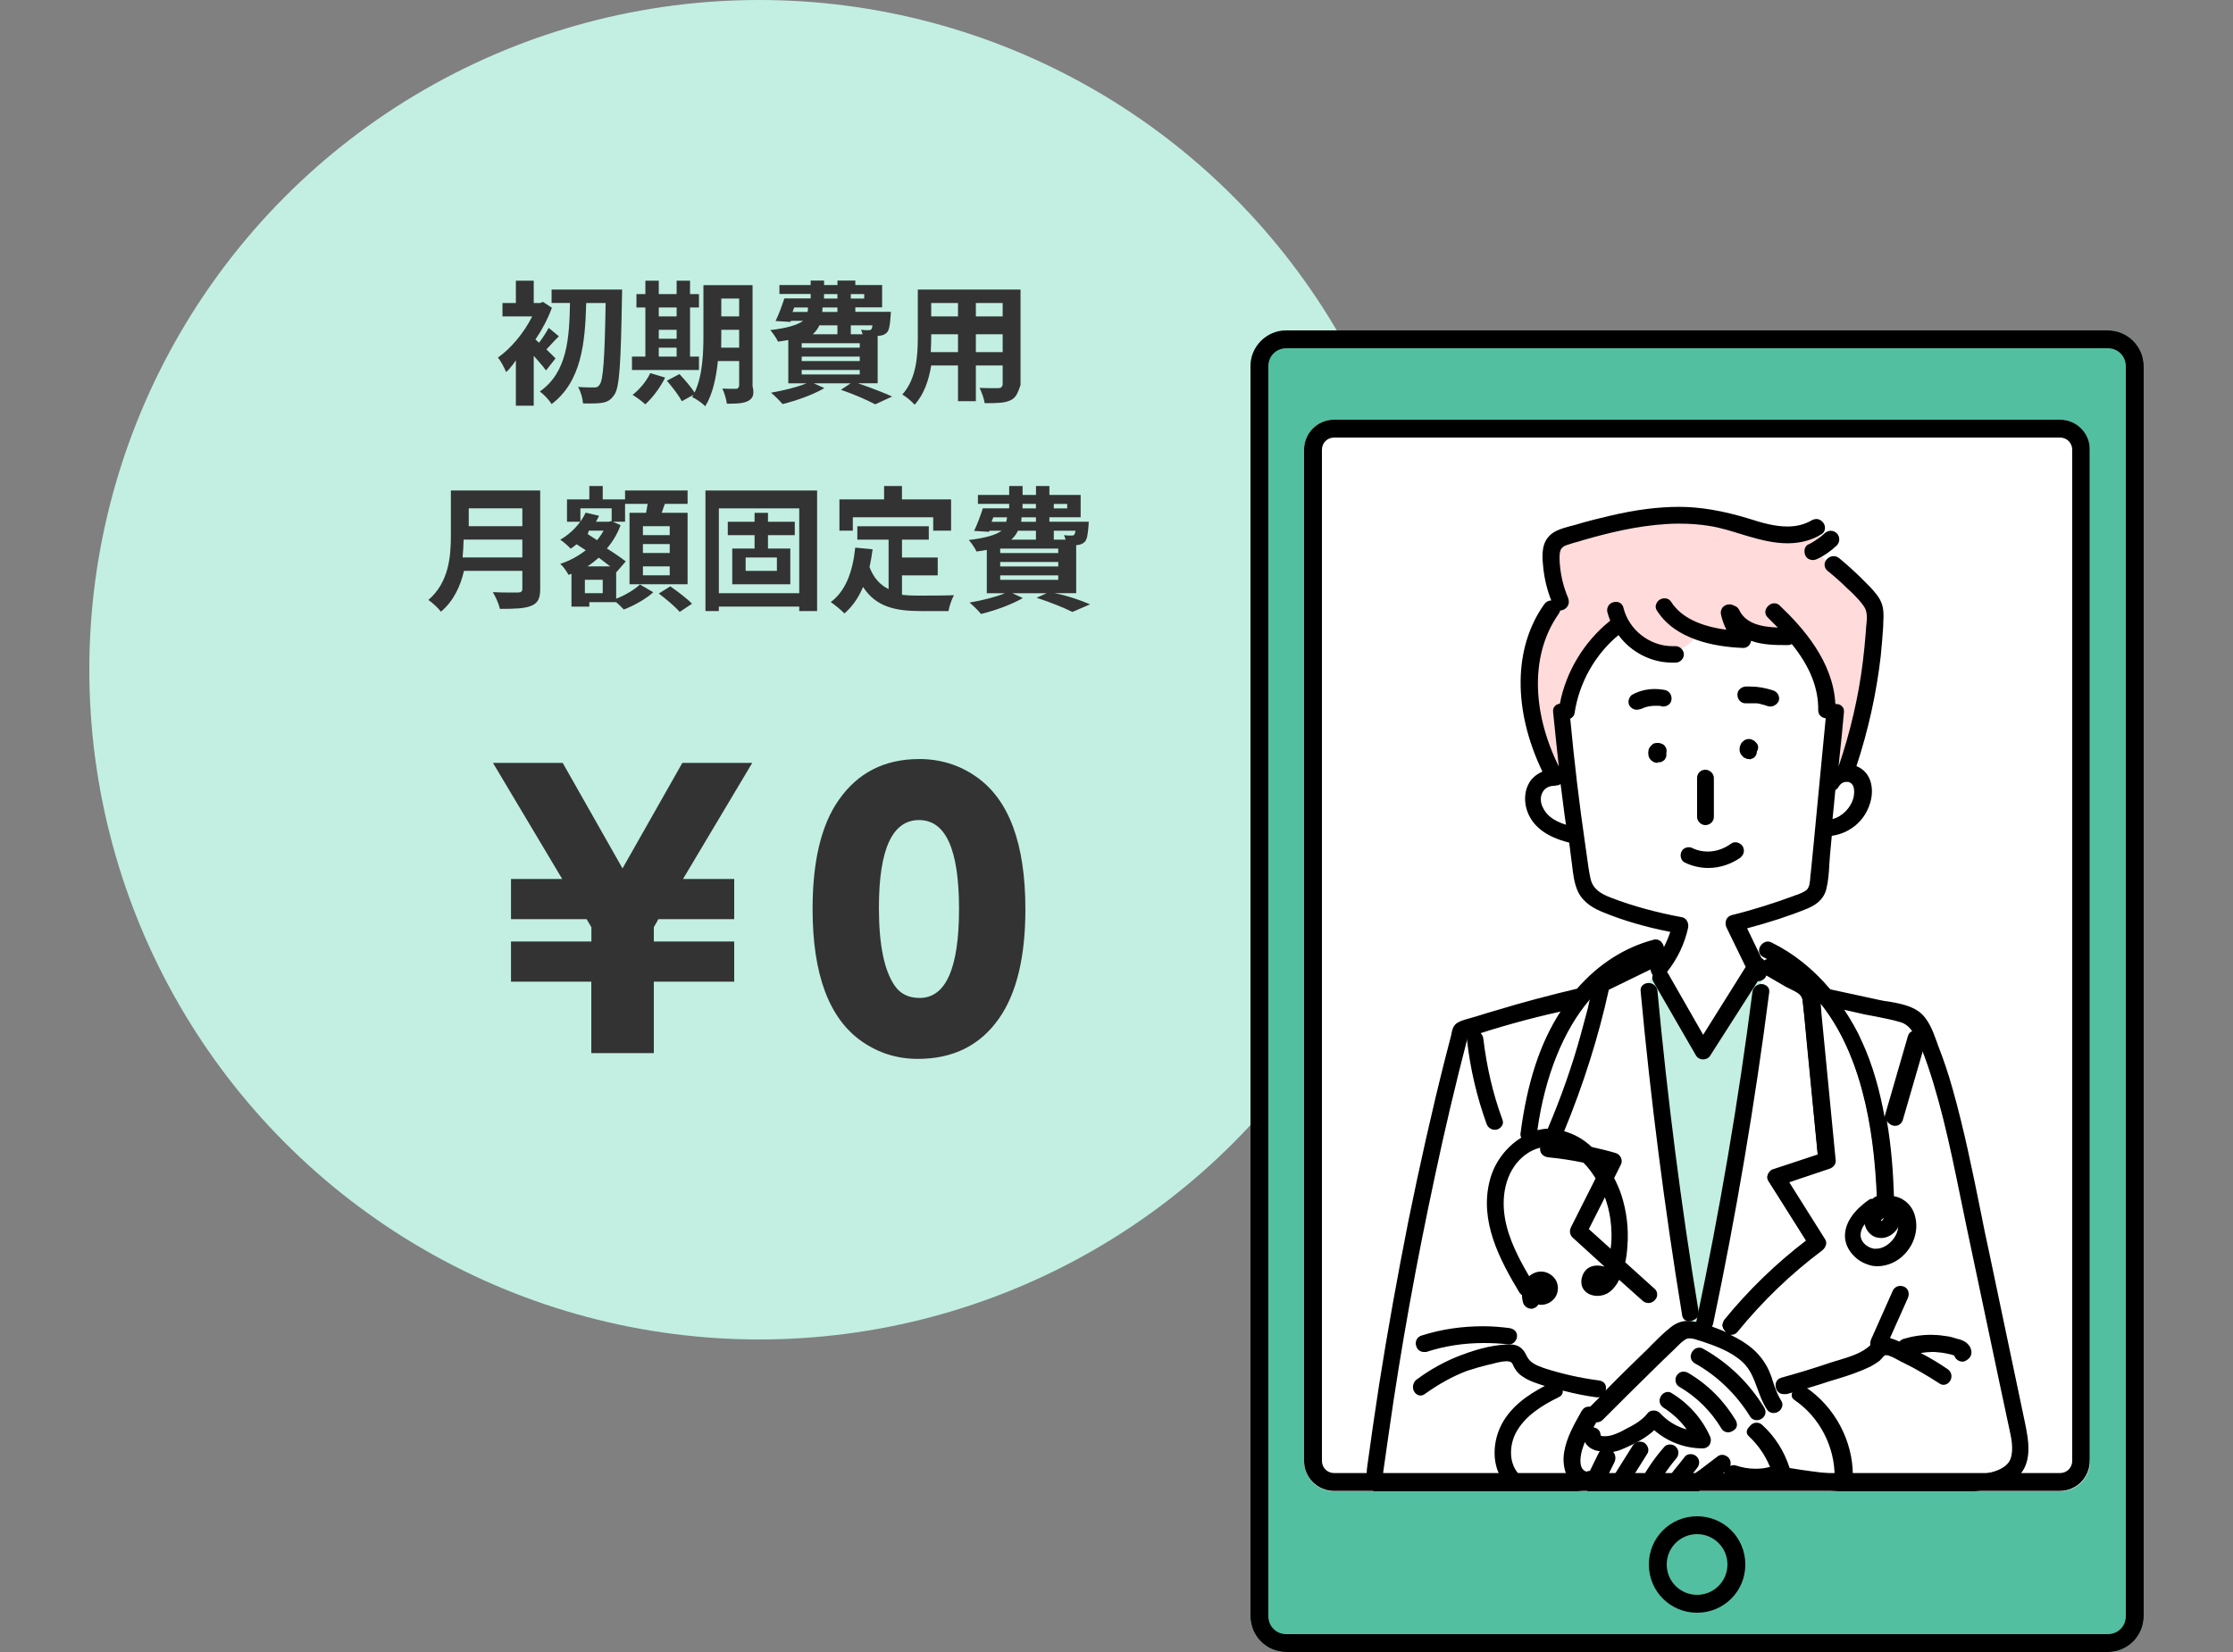 <?xml version="1.0" encoding="UTF-8"?><svg id="_レイヤー_2" xmlns="http://www.w3.org/2000/svg" width="500" height="370" viewBox="0 0 500 370"><rect x="0" y="0" width="500" height="370" fill="#808080" stroke="none"/><defs><style>.cls-1{fill:#ffdbdb;}.cls-1,.cls-2,.cls-3,.cls-4,.cls-5,.cls-6,.cls-7{stroke-width:0px;}.cls-3{fill:none;}.cls-4{fill:#333;}.cls-5{fill:#fff;}.cls-6{fill:#52bfa1;}.cls-7{fill:#c2efe2;}</style></defs><g id="_レイヤー_1-2"><rect class="cls-3" width="500" height="370"/><circle class="cls-7" cx="170" cy="150" r="150"/><path class="cls-5" d="m472,370h-184c-4.4,0-8-3.6-8-8V82c0-4.4,3.6-8,8-8h184c4.4,0,8,3.6,8,8v280c0,4.4-3.6,8-8,8Z"/><path class="cls-5" d="m348.4,174.24l.32-37.28h62.08l-.64,37.12s8.56-2.8,6.4,4.48-7.76,6.8-7.76,6.8l-2,14.8-18.16,6.4,4.32,9.6,12,5.84,22.56,5.44,3.28,4.08s3.76,8.96,5.68,17.04,14.96,69.68,14.96,69.68c0,0,4.4,12-5.44,13.12-9.92,1.04-33.68.88-39.52.08-5.84-.8-8.24-1.2-8.24-1.2,0,0-2.72.72-6.08.32s-7.28-1.84-7.28-1.84c0,0-6.64,5.44-8.48,4.88-1.76-.48-3.44,1.36-10.96.4-7.44-.88-9.36-2.4-9.36-2.4l-18.4,2.16-21.76-.16s-9.28.72-7.92-6.4,14.64-77.52,14.64-77.52l4.4-19.44,28.56-7.76,13.84-7.84,2.16,1.84,5.28-9.76s-17.2-2.96-20.4-6c-3.12-3.12-4.16-13.76-4.16-13.76,0,0-9.52-3.2-9.52-6.8-.16-7.6,5.6-5.92,5.6-5.92Z"/><polygon class="cls-7" points="370.88 217.12 368.64 221.12 378.4 294.88 381.04 297.92 389.04 257.52 394.64 217.84 393.44 216.64 381.6 235.44 370.88 217.12"/><path class="cls-1" d="m347.92,173.52l-5.68-16.4,2.16-17.2,4.32-5.6-1.12-12.48,12.16-4.64,18.08-1.76,18.96,4.4,9.04-.88,3.12,2.32-2.24,2.32,12.96,11.68-.4,11.36-3.84,18.8-2.48,7.84-3.6,1.6.56-14.56-3.52-11.68-5.2-6.16-6.56-.32-6.32-2.64.96,2.96-8.8-1.04s-2.88,6.08-10.56,4.32c-1.6-.32-5.6-3.28-5.6-3.28l-2-2.56-9.04,11.04-3.52,9.04,1.36,14.32-3.2-.8Z"/><path class="cls-2" d="m378.24,295.92c-.88,0-1.52-.56-1.6-1.44-3.92-23.92-7.04-48.32-9.28-72.48-.08-.64.16-1.04.4-1.28.32-.32.8-.56,1.36-.56.88,0,1.92.64,2,1.76,2.24,23.92,5.28,48,9.2,71.68.08.56-.08,1.12-.4,1.6-.48.4-1.12.72-1.68.72h0Z"/><path class="cls-2" d="m367.92,221.92c2.24,24.24,5.36,48.4,9.28,72.4.24,1.68,2.8.96,2.56-.72-3.84-23.76-6.96-47.68-9.2-71.76-.24-1.52-2.8-1.6-2.64.08Z"/><path class="cls-2" d="m326.32,336.08c-3.6,0-7.28-.16-10.88-.4-.4,0-.88-.08-1.28-.08-1.92-.08-4.16-.16-5.92-1.2-2.4-1.36-2.4-3.84-2.08-6.08.8-5.84,1.68-11.92,2.64-18.16,1.92-12.24,4.16-24.56,6.56-36.72,2.48-12.16,5.2-24.4,8.24-36.4.4-1.52.8-3.12,1.2-4.64.08-.24.08-.4.16-.64.16-.96.4-2.16,1.44-2.72.96-.56,2.08-.8,3.2-1.12.48-.16.88-.24,1.36-.4,1.44-.48,2.88-.88,4.24-1.28,5.76-1.76,11.84-3.36,17.92-4.8h0c4.8-5.52,10.72-9.28,17.12-10.96.16-.08.32-.08.48-.08,1.04,0,1.68.88,1.84,1.68v.08c.56-1.12,1.04-2.24,1.44-3.44-5.68-1.12-10.56-2.56-15.04-4.4-2-.8-4.4-2.08-5.6-4.56-.88-1.84-1.12-4-1.36-6.08-.08-.64-.16-1.28-.24-1.84-.08-.64-.16-1.28-.24-1.92-.08-.4-.08-.8-.16-1.2-5.2-1.28-8.4-3.76-9.52-7.44-.64-2.16-.4-4.4.64-6.08.64-1.04,1.68-1.84,2.88-2.4-6.64-13.84-6.48-27.76.4-37.44.4-.56.96-.88,1.6-.88.8,0,1.52.4,1.84,1.12.32.56.24,1.2-.16,1.84-6.24,8.8-6.24,21.6,0,34.24-.48-4.32-.88-8.32-1.28-12.24-.08-.64.16-1.04.4-1.28.24-.32.64-.48,1.12-.56,1.36-7.2,5.44-13.84,11.04-18.4.08-.08.16-.16.24-.16-.24-.64-.48-1.28-.64-1.92-.16-.56,0-1.12.32-1.6.4-.48.96-.72,1.6-.72.88,0,1.52.56,1.68,1.36,1.2,4.88,5.84,8.56,10.96,8.56h.72c.96,0,1.84.88,1.84,1.84s-.8,1.84-1.84,1.84h-.88c-4.56,0-9.12-2.32-11.92-6.16-5.28,4.4-8.8,10.64-9.84,17.52-.08.56-.48.96-.96,1.2.88,9.44,2,18.96,3.36,28.24.08.72.24,1.52.32,2.24.24,1.76.48,3.68.88,5.44.56,2.24,2.16,3.28,4.72,4.24,4.8,1.84,10.16,3.28,15.76,4.32.4.08.8.32,1.04.72.32.48.4,1.04.32,1.6-.8,3.6-2.32,6.88-4.72,9.92.08.08.08.16.16.24l7.92,13.84,9.52-15.2-4.32-8.88c-.24-.56-.24-1.2,0-1.76.24-.48.64-.8,1.2-.96,4.88-1.2,9.6-2.72,14.16-4.4.16-.08.32-.16.48-.16.8-.32,1.68-.64,2.24-1.2.56-.64.64-1.76.72-2.8,0-.24,0-.48.08-.72.24-2.4.48-4.88.72-7.28.32-3.36.64-6.72.96-10.08.56-5.84,1.12-11.68,1.68-17.44-.48-.08-.88-.24-1.2-.56-.32-.32-.48-.8-.48-1.28.08-4.88-1.84-9.76-5.92-14.8-.24.16-.56.24-.88.24h-.24c-2.4,0-5.36,0-8-.96,0,.24-.08.48-.24.72-.32.56-.88.88-1.52.88-6.56-.24-15.2-1.92-19.28-8.32-.4-.56-.4-1.2-.08-1.76.32-.64,1.04-1.04,1.76-1.04.64,0,1.2.32,1.52.88,2.16,3.28,6.24,5.36,12.32,6.16-.56-1.12-.96-2.24-1.2-3.36-.16-.56,0-1.12.32-1.6.4-.48.96-.72,1.6-.72.32,0,.64.08.88.24.56.16.96.48,1.2.88,1.44,3.2,4.96,3.92,8.72,4.08-.8-.8-1.52-1.52-2.24-2.24-.56-.56-.72-1.28-.4-1.92.32-.72,1.04-1.28,1.84-1.28.48,0,.88.16,1.28.56,5.12,4.88,11.92,12.48,12.4,22h.16c.56,0,1.04.16,1.36.56.24.24.48.64.4,1.28-.32,3.52-.64,6.96-1.04,10.48l-.16,1.68c2.64-7.76,4.48-15.68,5.44-23.52.24-2.08.48-4.24.64-6.4,0-.4.08-.72.08-1.2.16-1.52.4-3.28-.32-4.48s-1.84-2.32-2.96-3.44c-.32-.24-.56-.56-.88-.8-1.36-1.36-2.8-2.64-4.48-4-.56-.48-.8-1.2-.56-1.92.32-.8,1.12-1.36,1.92-1.36.48,0,.88.16,1.28.48,1.84,1.52,3.6,3.12,5.2,4.72.24.24.4.4.64.64,1.2,1.2,2.48,2.48,3.28,3.92.96,1.76.8,3.6.72,5.44v.4c-.16,2.24-.32,4.56-.56,6.8-.96,8.32-2.8,16.64-5.44,24.64,1.68.64,2.88,2.08,3.28,3.92.4,1.76.16,3.76-.72,5.68-1.44,3.28-4.56,5.52-8.08,6l-.4,4.32c-.08.72-.08,1.44-.16,2.24-.08,1.76-.24,3.6-.64,5.28-.64,2.64-2.64,3.76-4.32,4.48-3.92,1.6-8.32,3.04-13.44,4.4l3.2,6.64c.24.16.48.32.64.56.16-.16.4-.24.64-.32-.24-.16-.56-.24-.8-.4-.8-.4-1.12-1.12-.96-1.92.24-.88,1.04-1.6,1.92-1.6.32,0,.56.08.88.24,4.88,2.4,9.28,5.92,13.12,10.48h0c.16,0,.24,0,.4.08l10.72,2.32c.64.16,1.28.24,1.92.32,2.32.4,4.96.88,6.88,2.32,2.08,1.6,3.04,4.32,3.92,6.72.16.4.24.8.4,1.12,1.12,2.88,2.16,5.92,3.12,9.36,2.56,9.04,4.48,18.48,6.32,27.6.56,2.96,1.2,5.92,1.84,8.88l7.92,37.68c.96,4.56,2.16,10.16-2.24,13.44-1.92,1.44-4.32,1.92-6.56,2.24-2.72.4-5.6.64-8.96.8-2.8.16-5.68.24-8.56.24-9.44,0-19.28-.88-29.12-2.56-.16,0-.4-.08-.48-.16-.16.16-.4.24-.64.32-1.28.24-2.48.4-3.76.4-1.84,0-3.68-.32-5.36-.88-.96-.32-1.52-1.28-1.28-2.24.16-.8.96-1.44,1.84-1.44.16,0,.32,0,.56.08,1.44.48,2.88.72,4.4.72.96,0,1.84-.08,2.8-.32.16,0,.32-.08.48-.08h.24c-1.04-2.56-2.64-4.8-4.64-6.72-.32-.32-.56-.8-.56-1.28,0-.56.16-1.04.56-1.36.32-.32.8-.56,1.28-.56s.96.16,1.36.56c2.8,2.56,4.88,5.84,6.08,9.6,3.44.56,6.96,1.04,10.4,1.36-.16-6.48-3.44-12.72-8.8-16.32-.72-.48-1.04-1.28-.72-2.16.24-.8.96-1.36,1.68-1.36.32,0,.64.08.96.32,6.56,4.4,10.64,12,10.64,19.84,4.16.32,8.24.48,12.24.48,3.76,0,7.44-.16,11.12-.4.48,0,1.04-.08,1.6-.08,4.16-.24,9.92-.56,10.72-4.72.4-2-.08-4.08-.56-6.16-.08-.32-.16-.72-.24-1.04l-9.12-43.12c-.48-2.24-.96-4.48-1.36-6.72-1.76-8.64-3.6-17.6-6.24-26.16-.8-2.56-1.6-4.96-2.48-7.2l-4.48,15.44c-.24.8-.88,1.36-1.76,1.36-.64,0-1.2-.32-1.6-.8-.08-.08-.16-.24-.24-.4,1.04,6,1.44,11.84,1.6,16.96.88.16,1.68.48,2.32.96,1.28.88,2.16,2.24,2.48,3.84.64,2.8-.24,5.84-2.32,8.08-1.6,1.76-3.92,2.8-6.16,2.8-.72,0-1.36-.08-2-.32-3.2-.96-5.28-3.76-5.12-6.8.16-3.84,3.36-6.48,5.2-7.76.24-.16.56-.24.88-.24h0c.24-.32.56-.48.96-.56-.72-19.28-4.88-33.44-12.64-43.12,0,.32.08.64.08.96,0,.4.08.8.08,1.2l3.2,32.96c.08.88-.64,1.6-1.36,1.84l-9.04,3.04,8,12.72c.56.8.24,1.84-.64,2.56-6.96,5.2-13.36,11.36-18.96,18.24-.32.4-.8.64-1.28.64h-.32c1.68.8,3.36,1.76,4.88,3.04,1.6,1.36,2.88,3.04,3.76,4.96.4.88.72,1.76.96,2.64.48,1.44.96,2.8,1.76,4.08.4.56.4,1.2.08,1.76-.32.64-1.04,1.04-1.76,1.04-.64,0-1.2-.32-1.52-.88-.96-1.44-1.52-3.04-2.08-4.56-.8-2.16-1.52-4.24-3.28-5.92-2.56-2.4-6.08-3.68-9.76-4.88l-.32-.08c-.64-.24-1.28-.4-1.84-.4-.4,0-.72.08-1.04.32-.64.4-1.2.96-1.76,1.52-.16.16-.32.32-.48.48-1.84,1.76-3.76,3.6-5.6,5.44-3.44,3.36-7.04,6.96-10.56,10.48-.32.32-.8.56-1.28.56h-.16c-.24.4-.4.72-.64,1.12.4.08.8.24,1.12.56.32.32.48.8.48,1.28,0,0,.16.16.88.16s1.44-.16,1.68-.24c1.04-.32,2.08-.8,3.04-1.36,1.76-.88,3.68-1.92,4.96-3.6.32-.4.8-.56,1.36-.56s1.04.24,1.36.56c1.6,1.76,3.68,3.04,6,3.68-1.44-2-3.2-3.6-5.2-4.88-.72-.48-1.04-1.28-.8-2.08s.96-1.44,1.76-1.44c.32,0,.64.08.96.32,3.76,2.32,6.72,5.68,8.48,9.6.32.64.24,1.36-.08,1.92-.32.48-.88.8-1.52.8-4,0-7.84-1.44-10.88-4.08-1.68,1.6-4.08,2.96-7.12,4.24-.72.32-1.36.48-2.08.64.56.56.64,1.52.32,2.24l-3.04,6.16c-.32.56-.88.96-1.6.96-.32,0-.64-.08-.96-.24-.32-.16-.48-.4-.64-.64-9.84,1.52-19.44,2.4-28.96,2.4Zm2.32-103.76c-2.72,10.48-5.2,20.96-7.36,31.2-4.08,18.96-7.6,38.32-10.32,57.52-.32,2.4-.72,4.88-1.04,7.28,0,.16-.08.4-.08.56-.16,1.12-.32,2,.32,2.4.4.32,1.12.32,1.68.4h.24c4.08.48,8.56.72,14.4.72h.08c3.12,0,6.48-.16,10.24-.4-2.8-3.6-2.56-8.56-.96-12.16,2-4.56,6.24-7.44,10.08-9.44-.16-.08-.4-.08-.56-.16-1.44-.48-3.04-.96-4.4-1.92-.64-.4-1.12-.88-1.52-1.44-.24-.32-.4-.64-.56-.96-.08-.24-.24-.48-.4-.72-.24-.24-.72-.32-1.12-.32-.96,0-2.24.32-3.12.56-.32.08-.56.16-.72.16-1.68.4-3.36.88-5.04,1.44-3.2,1.2-6.32,2.96-9.36,5.12-.32.24-.64.4-1.04.4-.72,0-1.36-.56-1.6-1.28-.24-.8,0-1.68.64-2.24,3.12-2.32,6.56-4.24,10.24-5.6,4.24-1.6,7.76-2.32,10.72-2.32h.08c1.76,0,2.88.8,3.68,2.56.72,1.52,2.08,2.08,3.84,2.72,3.92,1.28,8.16,2.24,12.48,2.8.88.16,1.52.8,1.44,1.76,0,.16,0,.32-.08.48,2.88-2.96,5.84-5.84,8.72-8.64.56-.48,1.04-1.04,1.6-1.6,1.36-1.36,2.72-2.72,4.24-3.92,1.2-.96,2.48-1.44,3.84-1.44.56,0,1.2.08,1.92.24,0-.16,0-.32.08-.48,5.12-24.32,9.36-49.04,12.48-73.44.16-1.12,1.12-1.76,2-1.76.56,0,1.04.24,1.36.56.24.24.48.64.4,1.28-3.2,24.88-7.44,49.92-12.56,74.24-.08.24-.16.48-.24.64,1.04.4,2.16.8,3.2,1.28-.24-.16-.48-.48-.64-.8-.32-.72-.24-1.44.24-2.08,5.28-6.48,11.36-12.4,18.24-17.68l-8.4-13.28c-.32-.48-.32-1.04-.16-1.52.24-.56.64-1.04,1.28-1.2l9.92-3.28-2.16-22.48c-.16-1.36-.24-2.72-.4-4-.24-2.64-.48-5.36-.8-8-.16-1.28-1.44-1.92-2.8-2.56l-.96-.48-4.4-2.56c-.08.16-.16.32-.24.48-.4.48-.96.8-1.52.8h-.16l-10.64,16.64c-.32.56-.96.88-1.6.88s-1.28-.32-1.6-.88l-9.52-16.48c-.32-.48-.32-1.04-.16-1.52-.24-.32-.4-.72-.48-1.04v-.24l-9.36,4.56c-2.32,10.56-5.68,21.2-10,31.68,2.24.64,4.32,1.76,6.16,3.52,2.08.48,3.76.88,5.36,1.36.56.16.96.56,1.2,1.04.24.56.24,1.12-.08,1.68l-1.44,2.88c.64,1.28,1.2,2.56,1.6,3.76,1.2,3.68,1.68,7.68,1.36,11.52-.08,1.36-.24,2.56-.48,3.6l6.56,5.92c.56.48.72,1.2.48,1.92-.32.72-1.04,1.28-1.84,1.28-.48,0-.88-.16-1.28-.48l-5.28-4.72c-.56,1.12-1.28,2.08-2.16,2.72-.72.56-1.68.88-2.72.88-1.2,0-2.32-.48-2.96-1.28-.4-.48-.8-1.36-.56-2.64.4-1.84,1.68-2.88,3.52-2.88.48,0,1.04.08,1.6.24l-7.2-6.56c-.56-.56-.72-1.44-.32-2.24l5.52-10.96c-.8-1.28-1.68-2.48-2.72-3.52-2.72-.56-5.36-.96-7.92-1.2-.64-.08-1.2-.4-1.52-.88-.24-.4-.32-.8-.24-1.28-1.28.32-2.4.88-3.44,1.68-3.76,2.88-5.44,8.16-4.48,14,.8,4.8,3.2,9.28,5.44,13.12.56-.48,1.2-.8,1.84-.96.32-.08.64-.08.96-.08.4,0,.8.08,1.2.24.8.32,1.36.8,1.84,1.44.8,1.2.8,2.88,0,4.08-.72,1.04-1.92,1.68-3.12,1.68-.24,0-.4,0-.64-.08-.24.4-.64.72-1.12.88-.16.08-.32.08-.48.08-.8,0-1.6-.56-1.84-1.36-.16-.56-.24-1.12-.24-1.68-.24-.16-.4-.32-.56-.56-4.48-7.44-9.04-16.08-6.64-25.2,1.04-4,3.68-7.44,7.04-9.52-.16-.32-.24-.64-.16-1.04,1.52-11.52,4.4-20.16,8.96-27.2-7.28,1.6-14.24,3.6-20.8,5.76Zm21.28,79.12v.4c-.08.48-.4.88-.96,1.12-3.6,1.76-7.52,4.16-9.52,7.92-1.52,2.88-1.68,7.04.88,9.52.4.32.56.8.56,1.28,3.2-.32,6.48-.72,9.92-1.28-.64-1.44-.88-3.36-.56-5.2.56-3.36,2.32-6.32,3.92-9.2l.08-.08c.32-.56.88-.88,1.52-.88h.32c.72-.72,1.44-1.44,2.16-2.16-.16.08-.32.08-.48.08h-.24c-2.4-.32-4.88-.8-7.6-1.52Zm4.96,11.52c-.24.64-.48,1.28-.64,1.84-.16.64-.48,1.84-.32,2.96.08.96.56,1.6,1.28,1.84.08,0,.16,0,.24-.08.16,0,.24-.08.4-.08h.16l2-4.08c.08-.08.16-.24.24-.32-.16,0-.32-.08-.48-.08-1.36-.24-2.4-1.04-2.88-2Zm62.64-48.8c-.56.8-1.04,1.84-.88,2.88.24,1.44,1.76,2.48,3.04,2.64h.4c1.44,0,2.88-.88,3.92-2.24.64-.88.96-1.76,1.04-2.64-.08.16-.24.4-.32.56-.88,1.2-2.16,1.92-3.52,1.92-.4,0-.72-.08-1.12-.16-1.28-.4-2.24-1.52-2.56-2.96Zm-56.88,5.52c.32-2.24.24-4.56-.08-6.8-.24-1.6-.64-3.2-1.2-4.72l-3.6,7.12,4.88,4.4Zm60.56-6.16h0l.16-.08.08-.08q.08-.08.16-.16h0c.08-.08.08-.16.08-.16q0-.08.08-.16v-.16h0c-.16.24-.32.4-.56.56v.08c0,.08,0,.16,0,.16h0Zm-65.2-49.68c-5.92,6.88-10.08,17.2-11.76,29.28.72-.16,1.52-.32,2.32-.32,2.96-6.96,5.44-14,7.36-20.96.56-2.08,1.12-4.16,1.68-6.24.08-.56.24-1.2.4-1.76Zm56.96,2.32c1.52,2.32,2.88,4.64,3.92,7.04,2.56,5.52,4.08,11.36,5.12,17.04,0-.16,0-.32.08-.48l5.12-17.68c.16-.56.48-.96.96-1.12-.72-1.04-1.52-1.68-2.56-2-1.76-.56-3.68-.88-5.52-1.28-.88-.16-1.68-.32-2.56-.48l-4.56-1.04Zm-64.96-50.16c-1.2,0-2.16.56-2.64,1.52-.48.88-.48,2.16.08,3.28.8,1.76,2.4,3.04,5.2,3.92-.48-3.2-.8-6.16-1.2-9.12-.32.24-.64.32-1.04.32-.08.08-.32.08-.4.08Zm62.32,7.44c2.24-.56,4.16-2.56,4.72-4.88.24-1.2.24-2.8-.8-3.28-.24-.16-.48-.16-.8-.16-.72,0-1.36.4-1.76,1.12-.16.32-.48.56-.72.72-.08,1.2-.64,6.48-.64,6.48Z"/><path class="cls-2" d="m452.48,317.76c-2.64-12.48-5.28-24.88-7.92-37.36-2.56-12.16-4.72-24.48-8.16-36.4-.88-3.12-1.92-6.24-3.04-9.28-.96-2.56-1.92-5.84-4.16-7.6-2.32-1.84-5.84-2-8.56-2.56-3.6-.8-7.12-1.52-10.72-2.32-.16-.08-.4,0-.56,0-3.6-4.32-8-8-13.12-10.56-1.52-.72-2.8,1.52-1.36,2.24,2.8,1.36,5.36,3.04,7.6,4.96-.08-.08-.24-.16-.4-.16-1.84-1.04-3.76-2.08-5.6-3.2-1.04-.56-2,.4-1.92,1.28,0-.08-.08-.08-.08-.16.32-.72-.16-1.36-.8-1.6-1.2-2.48-2.4-4.96-3.6-7.44,4.8-1.28,9.52-2.72,14.08-4.56,1.92-.8,3.44-1.92,4-4.08.56-2.4.56-4.96.8-7.44.16-1.6.32-3.2.48-4.88.08,0,.24.08.32.08,3.36-.4,6.4-2.56,7.76-5.68.72-1.68,1.04-3.52.64-5.28-.4-1.76-1.68-3.2-3.44-3.68,2.72-8.16,4.64-16.56,5.6-25.12.24-2.24.48-4.48.56-6.8.08-1.92.32-3.84-.64-5.6-.88-1.68-2.48-3.12-3.84-4.48-1.6-1.68-3.36-3.2-5.12-4.72-1.36-1.12-3.2.8-1.92,1.92,1.52,1.28,3.04,2.64,4.48,4.08,1.28,1.28,3.04,2.72,3.92,4.32.96,1.68.4,4.16.24,6-.16,2.16-.4,4.32-.64,6.48-1.04,8.16-2.96,16.24-5.6,24-.4.16-.72.32-1.04.48.4-4.48.88-8.88,1.28-13.36.08-1.12-1.04-1.44-1.84-1.12-.16-8.96-6-16.32-12.24-22.32-1.2-1.2-3.04.72-1.84,1.84,1.04,1.04,2.16,2.16,3.2,3.28-3.92,0-8.72-.4-10.56-4.4-.16-.32-.48-.56-.88-.64-.8-.56-2.32.16-2,1.44.32,1.44.88,2.88,1.68,4.16-5.2-.56-10.96-2.16-13.76-6.56-.88-1.44-3.2-.08-2.24,1.36,3.92,6.08,12,7.84,18.8,8.08,1.12.08,1.6-1.2,1.04-2.08.24.08.48.24.64.32,2.64,1.04,5.52,1.04,8.32,1.04.4,0,.72-.16.96-.4,3.68,4.48,6.48,9.6,6.4,15.6,0,1.04.96,1.44,1.76,1.2-.88,9.44-1.84,18.8-2.72,28.24-.24,2.4-.48,4.88-.72,7.28-.08,1.2,0,2.88-.88,3.84-.72.8-2,1.12-2.96,1.52-4.64,1.76-9.36,3.28-14.24,4.48-.88.24-1.12,1.2-.8,1.92,1.52,3.04,2.96,6.08,4.48,9.2-3.44,5.44-6.8,10.88-10.24,16.32-2.8-4.88-5.6-9.76-8.4-14.64-.08-.24-.24-.32-.4-.48,2.4-2.96,4.16-6.32,4.96-10.08.16-.64-.16-1.44-.88-1.6-5.44-.96-10.72-2.4-15.92-4.32-2.4-.88-4.48-2-5.12-4.64-.56-2.48-.8-5.12-1.2-7.68-1.44-9.52-2.56-19.12-3.44-28.72.48-.08.96-.4,1.04-.88,1.04-7.2,4.8-13.68,10.4-18.24h0c2.8,4.08,7.68,6.72,12.64,6.4.72-.08,1.28-.56,1.28-1.28,0-.64-.56-1.36-1.28-1.28-5.52.32-10.88-3.52-12.16-8.96-.4-1.6-2.88-.96-2.56.72.16.8.48,1.6.8,2.4-.24.08-.48.16-.64.32-5.76,4.56-9.68,11.28-10.96,18.48-.72-.08-1.52.32-1.44,1.2.8,8.72,1.84,17.44,3.04,26.08-2.56-.72-5.28-1.92-6.32-4.48-.48-1.2-.64-2.64-.08-3.84.64-1.28,2-1.92,3.36-1.84,1.44.08,1.6-1.76.64-2.4,0-.08,0-.16-.08-.32-5.68-10.88-7.92-24.96-.4-35.6,1.04-1.44-1.36-2.88-2.4-1.36-7.92,11.12-5.84,25.84-.08,37.44-1.28.48-2.4,1.28-3.2,2.4-1.04,1.6-1.2,3.76-.56,5.6,1.28,4.24,5.44,6.16,9.44,7.12.16,1.2.32,2.4.48,3.52.4,2.56.48,5.44,1.6,7.76,1.04,2.16,3.2,3.44,5.36,4.32,4.96,2,10.24,3.44,15.52,4.48-.72,2.64-1.92,5.04-3.6,7.2.4-.56.16-1.36-.48-1.76.16-.08.32-.08.48-.16,1.6-.4.96-2.96-.72-2.56-6.72,1.76-12.48,5.76-16.96,10.96h-.16c-6,1.44-12,3.04-17.84,4.8-1.44.4-2.88.88-4.24,1.28s-3.2.72-4.4,1.44c-1.04.56-1.04,2-1.28,3.04-.4,1.52-.8,3.12-1.2,4.64-3.04,12.08-5.76,24.16-8.24,36.32-2.48,12.16-4.64,24.4-6.56,36.64-.96,6-1.84,12.08-2.64,18.16-.32,2.16-.24,4.32,1.84,5.52,2,1.12,4.72,1.04,6.96,1.2,13.36.96,26.72.16,39.84-2.32.08.32.24.64.56.8.56.32,1.44.16,1.76-.48,1.04-2.08,2-4.08,3.04-6.16.32-.64.16-1.44-.48-1.76-.56-.32-1.44-.16-1.76.48-.72,1.44-1.44,2.96-2.16,4.4h-.4c-.24.08-.56.08-.8.16-2.32-.64-1.92-3.76-1.44-5.52.32-1.2.8-2.32,1.36-3.36,0,1.68,1.36,2.8,2.88,3.2,1.68.4,3.36,0,4.96-.64,2.56-1.04,5.36-2.48,7.36-4.48,2.96,2.72,6.8,4.24,10.88,4.24,1.04,0,1.52-1.12,1.12-2-1.76-3.92-4.64-7.12-8.32-9.36-1.44-.88-2.72,1.36-1.36,2.24,2.56,1.6,4.64,3.68,6.16,6.24-2.96-.48-5.6-1.92-7.6-4.16-.4-.48-1.44-.56-1.84,0-1.36,1.76-3.2,2.8-5.12,3.76-1.04.56-2.08,1.04-3.2,1.36-.56.16-3.36.64-3.28-.56.08-1.2-1.28-1.52-2.08-.96.48-.88.88-1.68,1.36-2.56.4.16.88.08,1.28-.32,3.52-3.52,7.04-7.04,10.56-10.48,1.84-1.84,3.68-3.6,5.6-5.44.72-.72,1.44-1.52,2.32-2.08,1.2-.72,2.4-.24,3.68.16,3.52,1.12,7.2,2.48,9.92,5.04,3.12,2.88,3.2,7.2,5.44,10.56.88,1.44,3.2.08,2.24-1.36-1.36-2.08-1.84-4.56-2.8-6.8-.8-1.84-2-3.44-3.6-4.8-2.8-2.32-6.24-3.76-9.68-4.88.48-.08.88-.32,1.04-.96,5.2-24.56,9.36-49.28,12.56-74.24.24-1.68-2.4-1.68-2.64,0-3.12,24.64-7.36,49.2-12.48,73.52-.08.56.08.96.4,1.28-.08,0-.24-.08-.32-.08-2.32-.72-4.16-.72-6.08.8-2.08,1.68-3.84,3.68-5.76,5.44-4.16,4.08-8.32,8.16-12.4,12.32,0,0,0,.08-.08.08-.56-.16-1.12-.08-1.52.56-1.6,2.88-3.36,5.84-3.92,9.12-.32,1.84-.16,4,.88,5.52-3.84.64-7.68,1.12-11.52,1.52.24-.48.32-1.04-.24-1.52-2.72-2.64-2.72-6.96-1.04-10.16,2.08-3.84,6-6.24,9.76-8.16.8-.4.8-1.28.32-1.84,2.8.72,5.6,1.36,8.48,1.68,1.68.24,2.4-2.32.72-2.56-4.32-.56-8.48-1.52-12.64-2.88-1.76-.56-3.36-1.2-4.24-2.96-.64-1.44-1.52-2.24-3.2-2.24-3.52,0-7.36,1.12-10.64,2.32-3.6,1.36-7.04,3.2-10.08,5.52-1.36.96,0,3.28,1.36,2.24,2.88-2.16,6.08-4,9.44-5.2,1.68-.64,3.36-1.12,5.12-1.52,1.28-.32,4.64-1.44,5.52-.24.4.48.48,1.12.88,1.68.4.48.88.96,1.36,1.28,1.28.88,2.8,1.36,4.32,1.84.64.24,1.36.32,2,.56h-.08c-4.4,2.16-9.04,5.2-11.04,9.84-1.76,4-1.6,9.12,1.6,12.4-3.76.32-7.6.48-11.36.48-4.88,0-9.76-.16-14.56-.72-.72-.08-1.6-.16-2.16-.56-1.12-.8-.64-2.4-.48-3.52.32-2.48.64-4.88,1.04-7.28,2.8-19.28,6.24-38.48,10.4-57.52,2.32-10.56,4.8-21.04,7.44-31.52,7.44-2.4,14.96-4.56,22.48-6.4-.16.24-.32.4-.48.64-5.52,8.16-7.92,17.92-9.2,27.52-.08.56.16.96.56,1.12-3.6,1.92-6.4,5.52-7.44,9.52-2.32,8.88,2.16,17.44,6.56,24.8.16.24.4.4.64.56,0,.64.08,1.2.24,1.84s.96,1.12,1.6.88c.48-.16.88-.56.96-1.04.08.08.16.08.24.08,1.36.32,2.64-.24,3.44-1.36.72-.96.64-2.4,0-3.44-.4-.56-.88-1.04-1.6-1.28-.56-.24-1.2-.24-1.84-.08-.8.16-1.6.64-2.08,1.28-2.64-4.32-5.04-8.88-5.92-13.92-.88-5.28.32-11.12,4.72-14.48,1.44-1.12,3.04-1.76,4.64-1.92-.08.16-.08.24-.16.4-.4.96.08,1.84,1.12,2,2.72.24,5.44.64,8.16,1.2,1.2,1.2,2.24,2.56,3.12,4.08-1.92,3.76-3.76,7.44-5.68,11.2-.24.48-.24,1.2.24,1.6,2.64,2.4,5.2,4.72,7.84,7.12-.08.24-.16.48-.32.72-2.08-.96-4.72-.88-5.36,1.92-.64,3.2,3.36,4.08,5.36,2.48,1.04-.8,1.76-1.92,2.32-3.2,1.92,1.76,3.92,3.52,5.84,5.28,1.28,1.12,3.12-.72,1.84-1.84-2.24-2.08-4.56-4.08-6.8-6.16.32-1.28.48-2.64.56-3.84.32-3.76-.16-7.68-1.36-11.28-.4-1.28-1.04-2.64-1.68-4,.56-1.04,1.04-2.08,1.6-3.12.4-.8.08-1.68-.8-1.92-1.84-.56-3.68-.96-5.52-1.36-1.84-1.76-4.08-3.12-6.64-3.68,4.4-10.48,7.84-21.28,10.24-32.4,3.6-1.76,7.12-3.52,10.72-5.28.16-.08.32-.16.4-.32-.16.16-.24.4-.4.56-.56.72-.32,1.6.24,2-.24.4-.4.88-.08,1.36,3.2,5.52,6.32,10.96,9.52,16.48.48.88,1.76.8,2.24,0,3.52-5.68,7.12-11.36,10.64-16.96.88.4,2-.48,1.76-1.6.08.16.24.24.4.32,1.6.88,3.2,1.84,4.8,2.72,1.52.88,3.76,1.52,4,3.52.48,4,.8,8.08,1.2,12.08.72,7.6,1.52,15.28,2.24,22.88-3.44,1.12-6.88,2.32-10.32,3.44-.8.24-1.28,1.2-.8,1.92,2.88,4.56,5.76,9.12,8.64,13.76-6.88,5.28-13.12,11.2-18.56,17.92-1.04,1.28.8,3.12,1.84,1.84,5.6-6.88,12-13.04,19.12-18.32.56-.4.88-1.12.48-1.76-2.8-4.4-5.6-8.88-8.4-13.28,3.28-1.04,6.48-2.16,9.76-3.2.48-.16,1.04-.64.96-1.28-.88-8.8-1.76-17.6-2.56-26.4-.24-2.16-.4-4.32-.64-6.56-.16-1.28-.08-2.8-.4-4.16,10.48,11.84,13.44,29.52,14.08,45.04,0,.16.08.24.08.4h-.24c-.48,0-.88.32-1.12.72-.32-.08-.64,0-.88.16-2.48,1.68-4.8,4.16-4.96,7.28-.16,2.96,2,5.44,4.72,6.24,2.8.8,5.76-.32,7.6-2.4,1.84-2,2.8-4.8,2.16-7.52-.32-1.36-1.12-2.64-2.24-3.44-.8-.56-1.68-.8-2.56-.96,0-.16.08-.24.08-.4-.4-11.76-1.84-23.68-6.8-34.48-1.28-2.88-2.88-5.6-4.72-8.16,2,.4,4,.88,6,1.28,2.72.56,5.44.96,8.08,1.76,1.6.48,2.56,1.6,3.28,2.96-.56-.08-1.12.24-1.36.88-1.68,5.92-3.44,11.76-5.12,17.68-.48,1.6,2.08,2.32,2.56.72,1.68-5.68,3.28-11.36,4.96-16.96.16.32.24.64.4.96,1.04,2.56,1.92,5.2,2.72,7.84,3.28,10.8,5.28,22,7.6,32.96,2.4,11.52,4.88,22.96,7.28,34.48.64,2.88,1.2,5.76,1.84,8.64.48,2.4,1.28,4.96.8,7.44-1.04,5.28-8.8,4.96-12.88,5.28-8,.64-16,.56-24-.08.16-7.84-3.84-15.52-10.4-19.92-1.44-.96-2.72,1.36-1.36,2.24,5.68,3.84,9.12,10.56,9.04,17.36-3.84-.4-7.6-.88-11.36-1.44-1.12-3.68-3.2-7.04-6.08-9.68-.48-.48-1.36-.48-1.84,0-.48.48-.56,1.36,0,1.84,2.4,2.24,4.16,4.96,5.2,8l-.16.16c-.32-.4-.8-.56-1.36-.48-2.48.56-5.04.4-7.44-.48-.64-.24-1.44.24-1.6.88-.16.72.24,1.36.88,1.6,2.8.96,5.92,1.12,8.88.48.24-.08.48-.24.64-.48.16.16.32.32.64.4,12.4,2.16,25.04,3.04,37.6,2.32,2.96-.16,5.92-.4,8.88-.8,2.16-.32,4.48-.8,6.24-2.16,4.8-3.28,3.52-8.88,2.56-13.28Zm-41.2-141.84c.64-1.12,2.08-1.84,3.28-1.12,1.36.72,1.36,2.64,1.04,3.92-.64,2.72-3.04,5.12-5.84,5.44h-.08c.24-2.56.48-5.12.72-7.6.32-.08.64-.32.88-.64Zm-66.88,112.16l.08-.08h0c.08-.08.16-.08.24-.16.08,0,.24-.08.32-.08h.16q.08,0,.16.08h.08l.08.08h0s0,.08.08.08c0,.08,0,.16.08.24v.32l-.08.08h0s-.08.08-.16.08-.16,0-.24.08h-.32.08c-.32-.08-.72,0-.96.24,0-.16.08-.32.16-.48.08-.08.08-.16.16-.24,0-.08,0-.16.08-.24Zm13.12-1.28c-.16-.64.48-.48,1.12-.24-.4.4-.96.8-1.12.24Zm3.52-14.08c.4,2.64.4,5.36,0,8-2-1.84-4-3.6-6-5.44,1.44-2.88,2.88-5.76,4.4-8.64.72,2,1.28,4.08,1.6,6.08Zm-1.92-12c.08,0,.24.08.32.08-.08.08-.08.16-.16.24-.08-.08-.08-.16-.16-.32Zm-3.04-35.04c-.48,2.08-1.04,4.16-1.68,6.24-2.08,7.28-4.64,14.4-7.52,21.36-1.2,0-2.32.16-3.36.56,0-.08.08-.16.08-.32,1.52-11.2,5.44-23.52,13.36-31.68,0,.16-.08.32-.08.48-.24,1.2-.48,2.32-.8,3.36Zm66.16,47.6h0c0,.08-.08.08-.08.08-.08.08-.08.16-.16.24l.08-.08s0,.08-.08.08h0c0,.08-.08.08,0,0-.08.08-.16.16-.16.16h.08-.08l-.08.08s-.08,0-.08.08h-.24.08-.48s-.08,0-.08-.08l-.08-.08h0c0-.08-.08-.08-.08-.16h0c0-.08-.08-.16-.08-.24v-.32h0v-.16.08h0s0-.08.08-.08h0v-.08h0v.08s0-.08.08-.08.16-.08.16-.08c.4-.24.64-.72.64-1.2.08,0,.08.08.16.08h.16-.08c.08,0,.08.08.08.08.08.08.16.16.24.24,0,0,0,.08.08.08.08.08.08.16.16.24v.08c0,.08.08.24.08.32-.08-.4,0-.08,0,.08v.08c-.24.32-.24.4-.32.48Zm-1.28.8h0s-.08,0,0,0h0Zm.32,0s-.08,0,0,0h-.16.16Zm4.08-1.28c.56,1.68.24,3.52-.88,5.04s-2.96,2.64-4.8,2.4c-1.6-.16-3.28-1.44-3.52-3.12-.24-1.68.72-3.2,1.92-4.4-.08.32-.08.56,0,.88.16,1.36.88,2.56,2.24,2.96,1.52.48,3.04-.32,4-1.52.72-.96.88-2.16.56-3.2.16.32.32.64.48.96Z"/><path class="cls-2" d="m393.36,318.08c-.64,0-1.2-.32-1.52-.88-3.04-4.88-7.28-9.04-12.32-11.84-.72-.4-1.12-1.2-.88-2,.24-.88.96-1.52,1.84-1.52.32,0,.64.08.88.24,5.6,3.12,10.32,7.68,13.68,13.2.32.56.4,1.2.08,1.76-.32.64-1.04,1.04-1.76,1.04h0Z"/><path class="cls-2" d="m392.32,316.88c.88,1.44,3.12.16,2.24-1.36-3.28-5.36-7.92-9.92-13.44-12.96-1.44-.8-2.8,1.44-1.36,2.24,5.12,2.96,9.44,7.12,12.56,12.08Z"/><path class="cls-2" d="m386.96,320.8c-.64,0-1.2-.32-1.52-.88-2.32-3.84-5.52-7.04-9.36-9.28-.72-.4-1.04-1.2-.88-2,.24-.88.96-1.44,1.76-1.44.32,0,.64.08.96.24,4.4,2.56,8.08,6.24,10.72,10.64.32.56.4,1.2.08,1.76-.4.56-1.12.96-1.76.96h0Z"/><path class="cls-2" d="m376.32,310.16c3.92,2.32,7.2,5.6,9.6,9.44.88,1.44,3.12.16,2.24-1.36-2.56-4.32-6.24-7.92-10.48-10.4-1.52-.8-2.88,1.44-1.36,2.32Z"/><path class="cls-2" d="m318.8,302.8c-.88,0-1.6-.64-1.76-1.6-.16-.8.24-1.76,1.28-2.08,4.48-1.44,9.12-2.08,13.84-2.08,1.92,0,3.84.16,5.76.4,1.12.16,1.84.88,1.76,1.84,0,.88-.8,1.84-1.76,1.84h-.16c-1.84-.24-3.68-.32-5.52-.32-4.4,0-8.72.64-12.88,2-.16,0-.4,0-.56,0h0Z"/><path class="cls-2" d="m319.2,302.24c6.08-1.92,12.4-2.4,18.72-1.6.72.08,1.28-.64,1.28-1.28,0-.8-.64-1.2-1.28-1.28-6.48-.8-13.12-.24-19.36,1.76-1.68.32-.96,2.88.64,2.4Z"/><path class="cls-2" d="m367.6,336.56c-1.92,0-3.92-.32-5.76-.88-.16.08-.32.08-.48.08-.32,0-.64-.08-.88-.24-.24-.16-.4-.32-.56-.56-.4-.16-.8-.32-1.12-.56-.72-.4-1.12-1.12-.88-1.92.24-.88.96-1.52,1.84-1.52.32,0,.56.08.88.24.08.08.16.08.24.08l4.72-7.52c.32-.56.96-.88,1.6-.88.32,0,.64.08.96.24.4.24.72.72.88,1.2.08.48.08.96-.24,1.36l-4.32,6.88c.72.16,1.52.24,2.32.24,1.52-3.12,3.52-6.08,5.84-8.72.32-.4.8-.56,1.28-.56s1.04.16,1.36.56c.72.72.72,1.84,0,2.64-1.36,1.6-2.72,3.52-4,5.68.64-.16,1.28-.4,1.84-.64.08-.32.24-.56.4-.72.8-1.12,1.68-2.24,2.56-3.28.4-.48.8-1.04,1.2-1.52.32-.4.8-.56,1.28-.56.56,0,1.04.24,1.36.56.72.72.72,1.76.08,2.56l-1.68,2.16c.4-.32.72-.56,1.12-.88s.8-.64,1.2-.88l4-3.04c.24-.16.56-.32.96-.32.64,0,1.36.4,1.68.96.48.88.24,1.92-.64,2.56l-4.96,3.68-.8.56c-.56.4-1.12.88-1.76,1.28-1.04.72-1.92,1.04-2.88,1.04h0c-.72,0-1.36-.24-1.92-.64-2.08.8-4.4,1.28-6.72,1.28Z"/><path class="cls-2" d="m386.8,326.96c-.32-.56-1.2-.88-1.76-.48-1.36,1.04-2.64,2-4,3.04-1.28.96-2.56,2.08-3.92,2.88-.24.16-.4.24-.64.32h-.16q.08,0,0,0h0c.08-.16.24-.32.32-.4,1.04-1.36,2.08-2.64,3.12-4,.4-.56.56-1.28,0-1.84-.48-.48-1.44-.56-1.84,0-1.28,1.6-2.64,3.2-3.76,4.8-.16.24-.32.56-.4.88-1.12.48-2.24.8-3.44.96,1.36-2.48,2.88-4.8,4.64-6.88.48-.56.56-1.36,0-1.84-.48-.48-1.36-.56-1.84,0-2.32,2.72-4.32,5.76-5.92,8.96-1.2,0-2.4-.16-3.52-.48,1.6-2.48,3.12-5.04,4.72-7.52.4-.56.16-1.44-.48-1.76-.64-.4-1.44-.16-1.76.48-1.68,2.64-3.36,5.28-4.96,7.92-.24-.08-.48-.24-.72-.32-1.52-.8-2.8,1.44-1.36,2.24.4.24.88.4,1.28.56.08.24.24.4.48.48.32.24.72.24,1.12.08,4.08,1.36,8.56,1.28,12.56-.4h.08c.48.4,1.2.72,1.84.72.96,0,1.84-.4,2.56-.96.88-.64,1.68-1.28,2.48-1.84,1.68-1.2,3.28-2.48,4.96-3.68.4-.56.72-1.28.32-1.92Z"/><path class="cls-2" d="m399.36,312.24c-1.04,0-1.68-.8-1.76-1.68-.16-.96.4-1.76,1.28-2,3.76-1.04,7.44-2.16,10.96-3.36.56-.16,1.2-.4,1.84-.56,2.64-.8,5.28-1.6,7.12-3.36-.08-.4,0-.88.16-1.28l4.88-10.96c.32-.64.96-1.04,1.68-1.04.32,0,.64.08.96.24.88.48,1.12,1.52.72,2.48l-4,8.96c.72.24,1.44.48,2.08.8.24-.24.48-.4.8-.56,2.08-.64,4.16-.96,6.32-.96.96,0,2,.08,2.96.24.8.08,1.6.24,2.32.48l.24.08c.64.16,1.36.32,2,.72.72.4,1.28,1.12,1.44,1.84.32,1.12-.32,2.08-1.44,2.56-.16.08-.4.08-.56.08-.8,0-1.6-.64-1.76-1.36h0c-.48-.16-.96-.32-1.52-.4-.96-.24-1.92-.32-2.96-.4h-.48c-.8,0-1.68.08-2.56.24,2.16,1.12,4.16,2.32,6,3.6.72.48,1.04,1.28.8,2.16-.24.8-.96,1.36-1.68,1.36-.32,0-.64-.08-.96-.32-2.72-1.76-5.44-3.36-8.08-4.64-.24-.08-.48-.24-.8-.4-.88-.48-2.24-1.28-3.04-1.28-.16,0-.24,0-.32.08-.16.08-.4.4-.64.64s-.4.48-.64.64c-.56.4-1.2.8-1.92,1.2-2.32,1.12-4.88,2-7.28,2.72-.56.16-1.04.32-1.6.48-3.12,1.04-6.4,2-9.84,2.96-.32,0-.56,0-.72,0Z"/><path class="cls-2" d="m410.08,305.76c-3.6,1.2-7.28,2.32-11.04,3.36-1.6.48-.96,2.96.72,2.56,3.28-.88,6.56-1.92,9.76-2.96,2.96-.96,6.08-1.84,8.8-3.2.64-.32,1.2-.64,1.76-1.12.48-.32.88-1.04,1.36-1.28,1.2-.64,3.68,1.04,4.72,1.6,2.8,1.36,5.52,2.96,8.16,4.72,1.44.96,2.72-1.36,1.36-2.24-2.4-1.6-4.88-2.96-7.44-4.24,1.6-.4,3.2-.56,4.8-.56,1.04,0,2.08.16,3.04.4.56.08,1.04.24,1.52.4.08,0,.24.08.4.16v.24c.16.64.96,1.2,1.6.88.8-.32,1.36-1.04,1.12-1.92-.16-.64-.64-1.2-1.2-1.44-.64-.32-1.44-.56-2.16-.72-.72-.16-1.52-.32-2.24-.4-3.04-.4-6.16-.16-9.12.72-.4.16-.64.4-.8.72-.88-.48-1.84-.88-2.8-1.12h-.32c1.44-3.2,2.88-6.4,4.32-9.68.32-.64.16-1.44-.48-1.76-.56-.32-1.52-.16-1.76.48-1.6,3.68-3.28,7.36-4.88,10.96-.16.4-.16.88,0,1.2l-.08.08c-2.24,2.32-6.08,3.12-9.12,4.16Z"/><path class="cls-2" d="m422,273.68c.08,0,.08-.08,0,0q.08-.08,0,0c.08-.08,0,0,0,0h0Z"/><path class="cls-2" d="m422,273.68c.08,0,.08-.08,0,0q.08-.08,0,0c.08-.08,0,0,0,0h0Z"/><polygon class="cls-2" points="420.16 272.96 420.08 272.88 420.16 272.8 420.16 272.72 421.2 273.12 421.2 273.28 420.16 272.96"/><polygon class="cls-2" points="420.96 274.64 421.12 274.32 421.04 273.6 421.28 273.52 421.36 273.6 421.84 273.76 421.76 274.24 421.68 274.72 421.2 274.64 421.12 274.72 420.96 274.64"/><path class="cls-2" d="m421.44,272.24c-.4-.24-.4-.48-.4-.64l.08-.4h.56l.16.08h.08l.08.08.08.08-.4.4-.24.4Z"/><path class="cls-2" d="m421.68,271.76h0q-.08-.08,0,0Z"/><path class="cls-2" d="m421.52,274.08h0s.08,0,.08-.08c0,0-.08,0-.08.08Z"/><path class="cls-2" d="m421.52,274.08h0s.08,0,.08-.08c0,0-.08,0-.08.08Z"/><path class="cls-2" d="m421.28,274.48l-.08-.4c0-.16-.08-.48.4-.72l.64.88-.08.08-.08.08c-.08.08-.24.16-.4.16h-.4v-.08Z"/><path class="cls-2" d="m421.76,273.92s0-.08,0,0q.08-.08,0,0t0,0Z"/><path class="cls-2" d="m334.72,253.04c-.8,0-1.52-.48-1.84-1.28-2.16-6-3.68-12.32-4.4-18.88-.08-.48.08-.88.4-1.28.4-.4.88-.64,1.44-.64,1.04,0,1.76.72,1.84,1.84.72,6,2.08,12.08,4.24,17.92.24.56.16,1.12-.16,1.52-.32.48-.88.8-1.52.8h0Z"/><path class="cls-2" d="m335.92,250.88c-2.08-5.84-3.52-11.92-4.24-18.08-.08-.72-.56-1.28-1.28-1.28-.64,0-1.36.64-1.28,1.28.72,6.4,2.16,12.72,4.32,18.72.56,1.68,3.04.96,2.48-.64Z"/><path class="cls-2" d="m382.56,194.4c-1.84,0-3.6-.4-5.28-1.2-.4-.16-.72-.56-.88-1.04-.16-.56-.08-1.12.16-1.52.32-.56.88-.88,1.6-.88.32,0,.64.08.88.24,1.04.48,2.16.72,3.36.72,1.84,0,3.68-.64,5.2-1.76.24-.16.56-.32.96-.32.64,0,1.36.4,1.68.96.48.88.24,1.92-.64,2.56-2,1.36-4.48,2.24-7.04,2.24Z"/><path class="cls-2" d="m377.04,190.88c-.32.56-.16,1.52.48,1.76,3.76,1.76,8.4,1.44,11.76-1.04.56-.4.88-1.12.48-1.76-.32-.56-1.2-.88-1.76-.48-2.64,1.92-6.16,2.4-9.12,1.04-.64-.24-1.44-.16-1.84.48Z"/><path class="cls-2" d="m381.84,184.8c-.96,0-1.84-.88-1.84-1.84v-8.72c0-1.04.8-1.84,1.84-1.84h0c1.04,0,1.92.88,1.92,1.84v8.72c0,1.04-.88,1.84-1.92,1.84h0Z"/><path class="cls-2" d="m383.2,182.96v-8.72c0-.72-.64-1.36-1.28-1.28-.72,0-1.28.56-1.28,1.28v8.72c0,.72.64,1.36,1.28,1.28.64,0,1.28-.56,1.28-1.28Z"/><path class="cls-2" d="m391.52,170c-.16,0-.32,0-.48-.08s-.32-.16-.4-.16c-.16-.08-.32-.24-.4-.32-.16-.16-.32-.4-.48-.56-.16-.4-.24-.56-.24-.96v-.24c0-.16,0-.32.08-.4v-.16c.08-.16.16-.32.24-.56.08-.16.16-.24.24-.32l.08-.08c.16-.16.32-.24.48-.4.32-.16.56-.24.96-.24h.08c.08,0,.32,0,.4.08.08,0,.16,0,.24.08.24.08.56.24.72.48l.16.16.16.16c.24.32.32.64.32.96l-.08.4c-.08.24-.16.4-.24.56v.24c-.08.32-.16.56-.32.72-.16.24-.32.4-.56.48-.16.08-.4.16-.64.24-.16-.08-.24-.08-.32-.08Z"/><path class="cls-2" d="m393.12,167.36c0-.24-.08-.48-.16-.64-.08-.08-.16-.16-.24-.24-.16-.16-.32-.24-.56-.32h-.08c-.08,0-.24-.08-.32-.08h0c-.32,0-.48.08-.72.24-.16.08-.24.16-.32.24v.08c-.08.08-.16.24-.24.32-.08.16-.16.24-.16.4v.08h0c0,.16,0,.24-.08.4v.16c0,.32.08.4.24.8.08.16.16.24.24.4.08.08.16.16.32.24h0c.08.08.24.08.32.16h0c.16.08.32.08.56,0,.16,0,.32-.08.48-.16s.24-.16.4-.32c.08-.16.16-.24.24-.48,0-.08,0-.24.08-.32h0c.08-.08.16-.24.24-.4-.24-.32-.24-.4-.24-.56Zm-.96-.4l.16.16c-.08-.08-.24-.16-.4-.24.08.08.16.08.24.08Zm-.4,1.68h-.16.16Z"/><path class="cls-2" d="m371.12,170.88l-.4-.08h-.08c-.16-.08-.32-.08-.4-.16-.08,0-.08-.08-.16-.08-.08-.08-.16-.16-.32-.24l-.08-.08c-.08-.08-.24-.24-.32-.4q-.08-.08-.08-.16c-.08-.16-.16-.32-.16-.48-.08-.4-.08-.72,0-1.12h0v-.08c.08-.16.08-.32.16-.4v-.08l.08-.08c.08-.16.24-.32.32-.4.08-.08.16-.16.16-.16.08-.08.16-.08.16-.16h0l.08-.08c.16-.08.24-.16.4-.16.24-.08.4-.08.56-.08h.16c.48,0,.64.08,1.04.24.32.16.56.4.72.72l.16.32v.08c.08.32.08.64,0,.96v.48c0,.24-.08.48-.24.72-.08.16-.24.4-.48.48-.16.16-.4.24-.64.32h-.56l-.08.16Z"/><path class="cls-2" d="m372.64,168c-.08-.08-.08-.24-.16-.32-.08-.16-.24-.32-.48-.48-.32-.16-.4-.16-.8-.24h-.08c-.08,0-.32,0-.4.08h0c-.08,0-.24.08-.32.16h-.08c-.08,0-.08.08-.16.08,0,0-.08.08-.16.08h0c-.08.08-.16.24-.24.32v.08c-.08.08-.08.24-.16.32h0c-.08.32-.08.56,0,.8,0,.08.16.32.16.4v.08c.08.08.16.24.24.32h0c.08.08.16.16.24.24,0,0,.08,0,.08.08.08.08.24.08.32.16h.96c.16-.08.32-.08.48-.24.16-.08.24-.24.32-.4.08-.16.16-.32.16-.48v-.32q0-.08.08-.16c.08-.08.08-.32,0-.56Zm-1.12-.24h-.48.48Zm-.56,1.84c-.08,0-.16-.08-.24-.08.16.08.24.08.4.16,0-.08-.08-.08-.16-.08Z"/><path class="cls-2" d="m396.4,158.24c-.16,0-.32,0-.56-.08-.48-.16-.88-.32-1.36-.4l-.24-.08c-.32-.08-.64-.16-.88-.16h-2.56c-1.04,0-1.76-.96-1.76-1.84-.08-1.12.88-1.84,1.84-1.92h.96c1.76,0,3.52.32,5.2.88.96.32,1.52,1.28,1.28,2.24-.24.72-1.04,1.36-1.92,1.36Z"/><path class="cls-2" d="m394.72,157.2c.48.08.96.24,1.36.4.64.24,1.44-.24,1.6-.88.16-.72-.24-1.36-.88-1.6-1.92-.64-3.92-.96-6-.8-.72.08-1.36.56-1.28,1.28,0,.64.56,1.36,1.28,1.28h2.64-.08c.4.08.88.24,1.36.32Z"/><path class="cls-2" d="m366.48,158.96c-.64,0-1.2-.32-1.6-.88-.24-.4-.32-.96-.16-1.44.16-.48.48-.96.88-1.12,1.52-.8,3.2-1.2,4.88-1.2.8,0,1.6.08,2.4.24.96.24,1.6,1.28,1.36,2.32-.16.8-.96,1.36-1.84,1.36h0c-.16,0-.32,0-.4-.08-.16,0-.24-.08-.4-.08h-1.04c-.32,0-.64,0-1.04.08-.24,0-.32.08-.48.08-.24.08-.4.08-.64.16l-.16.08c-.16.08-.32.08-.4.16h-.08c-.16.08-.24.16-.4.16-.24.08-.56.16-.88.16Z"/><path class="cls-2" d="m373.68,156.72c.16-.64-.24-1.44-.88-1.6-2.32-.56-4.8-.24-6.88.88-.64.32-.8,1.2-.48,1.76.4.64,1.12.8,1.76.48.08-.08.24-.16.4-.16h.08c.16-.08.4-.16.64-.24.24-.08.48-.16.72-.16.16,0,.24-.08.4-.08h.16c.48-.08.96-.08,1.36-.08h.8c.16,0,.24.08.4.08.56.16,1.36-.16,1.52-.88Z"/><path class="cls-2" d="m349.36,136.72c-.64,0-1.2-.4-1.52-1.04-1.2-2.72-1.92-5.44-2.24-8.16-.24-2.24-.64-5.28,1.12-7.28,1.2-1.44,3.2-1.92,4.88-2.4l.96-.24c2.88-.88,5.52-1.52,7.92-2.08,5.76-1.36,10.8-2,15.52-2s9.84.88,15.6,2.64c2.96.96,5.84,1.76,8.64,1.76,2.08,0,3.92-.48,5.52-1.44.32-.16.64-.24.96-.24.8,0,1.6.64,1.84,1.44.24.88-.08,1.68-.88,2.08-2.16,1.28-4.64,1.92-7.44,1.92-3.2,0-6.4-.88-8.88-1.6l-.8-.24c-2.64-.8-5.28-1.68-8-2.08-2-.32-4.24-.48-6.48-.48-.88,0-1.84,0-2.8.08-6.88.4-13.44,2.08-18.48,3.52-.32.08-.64.16-1.04.32-.96.24-2,.56-2.96.88-1.36.48-1.6,1.2-1.6,3.04.08,2.96.72,6,1.92,8.8.24.64.24,1.28-.16,1.92-.32.48-.96.88-1.6.88h0Z"/><path class="cls-2" d="m348.4,135.44c.72,1.6,3.04.24,2.32-1.36-1.2-2.8-1.92-5.92-2-8.96,0-1.76.16-2.88,1.92-3.52,1.28-.48,2.72-.8,4-1.2,6.08-1.76,12.24-3.2,18.56-3.52,3.12-.16,6.32-.08,9.44.4,3.04.48,6,1.44,8.88,2.32,5.2,1.6,10.88,2.72,15.84-.24,1.52-.88.16-3.2-1.36-2.32-4.56,2.72-9.92,1.2-14.64-.24-5.04-1.6-10.08-2.64-15.44-2.64s-10.32.8-15.36,1.92c-2.64.64-5.28,1.36-7.84,2.08-1.84.56-4.24.96-5.6,2.48-1.52,1.76-1.2,4.64-.96,6.8.32,2.8,1.12,5.44,2.24,8Z"/><path class="cls-2" d="m405.92,125.44c-.64,0-1.28-.32-1.6-.88-.24-.4-.32-.96-.24-1.52.08-.4.4-.96.88-1.12.88-.4,1.68-.96,2.56-1.6.4-.32.72-.56,1.04-.88.4-.32.8-.56,1.36-.56.48,0,.96.16,1.36.56.32.32.56.8.56,1.36s-.24,1.04-.56,1.36c-1.36,1.28-2.8,2.32-4.4,3.04-.32.16-.64.24-.96.24h0Z"/><path class="cls-2" d="m405.2,122.4c-.32.16-.56.48-.64.8-.08.32-.08.72.16,1.04.4.64,1.2.8,1.84.48,1.52-.72,2.96-1.76,4.24-2.96.48-.48.56-1.44,0-1.92-.56-.48-1.36-.48-1.92,0-.32.32-.72.64-1.04.88-.8.64-1.68,1.2-2.64,1.68Z"/><path class="cls-6" d="m472,74h-184c-4.4,0-8,3.6-8,8v280c0,4.4,3.6,8,8,8h184c4.4,0,8-3.6,8-8V82c0-4.4-3.6-8-8-8Zm-4,253.28c0,3.76-3.04,6.72-6.72,6.72h-162.56c-3.76,0-6.72-3.04-6.72-6.72V100.72c0-3.76,3.04-6.72,6.72-6.72h162.48c3.76,0,6.72,3.04,6.72,6.72v226.56h.08Z"/><path class="cls-2" d="m472,78c2.24,0,4,1.76,4,4v280c0,2.24-1.76,4-4,4h-184c-2.24,0-4-1.76-4-4V82c0-2.24,1.76-4,4-4h184m0-4h-184c-4.4,0-8,3.6-8,8v280c0,4.4,3.6,8,8,8h184c4.4,0,8-3.6,8-8V82c0-4.4-3.6-8-8-8h0Z"/><path class="cls-2" d="m461.28,98c1.52,0,2.72,1.2,2.72,2.72v226.48c0,1.52-1.2,2.72-2.72,2.72h-162.56c-1.52,0-2.72-1.2-2.72-2.72V100.72c0-1.52,1.2-2.72,2.72-2.72h162.56m0-4h-162.56c-3.76,0-6.72,3.04-6.72,6.72v226.48c0,3.76,3.04,6.72,6.72,6.72h162.48c3.76,0,6.72-3.04,6.72-6.72V100.72c.08-3.68-2.96-6.72-6.64-6.72h0Z"/><path class="cls-2" d="m380,343.6c3.76,0,6.8,3.04,6.8,6.8s-3.04,6.8-6.8,6.8-6.8-3.04-6.8-6.8,3.04-6.8,6.8-6.8m0-4c-6,0-10.8,4.8-10.8,10.8s4.8,10.8,10.8,10.8,10.8-4.8,10.8-10.8-4.8-10.8-10.8-10.8h0Z"/><path class="cls-4" d="m122.26,82.97c-.57-.87-2.75-3.27-2.75-3.27v11.16h-4v-10.17s-1.23,1.89-2.19,2.64c-.33-.87-1.26-2.61-1.83-3.24,2.91-2.04,5.85-5.55,7.68-9.23h-6.66v-3h3v-5h4v5h1.49l.57-.25,2.01,1.32c-.9,2.46-2.19,4.89-3.69,7.11.24.21.51.45.81.72.78-1.02,1.65-2.37,2.16-3.33l2.28,1.89c-1.05,1.02-1.98,2.1-2.79,2.94.9.87,1.71,1.65,2.04,2.01l-2.13,2.7Zm17.04-18.11c0-.1,0,1.22-.03,1.7-.27,15-.54,20.22-1.71,21.84-.78,1.2-1.53,1.59-2.67,1.8-1.08.21-2.73.18-4.35.15-.06-1.05-.48-2.64-1.11-3.69,1.56.12,2.97.12,3.69.12.48,0,.78-.12,1.11-.57.84-.99,1.17-5.82,1.38-18.35h-4.35c-.24,8.93-1.05,17.57-7.74,22.64-.6-.96-1.71-2.13-2.64-2.82,6.15-4.32,6.6-11.91,6.75-19.82h-4.12v-3h15.79Z"/><path class="cls-4" d="m148.93,84.56c-1.05,2.19-2.82,4.53-4.44,6-.66-.63-2.04-1.65-2.85-2.13,1.56-1.17,3.12-3.06,3.96-4.86l3.33.99Zm7.58-1.7h-15v-3h3v-11h-2v-3h2v-3h3v3h4v-3h3v3h2v3h-2v11h2v3Zm-9-14v2h4v-2h-4Zm0,7h4v-2h-4v2Zm0,4h4v-2h-4v2Zm21,6.65c.43,1.77.1,2.7-.95,3.27s-2.58.66-4.8.63c-.12-.93-.57-2.49-1.02-3.39,1.29.09,2.73.06,3.15.06.45,0,.62-.63.62-.63v-5.59h-4.77c-.35,3.59-1.13,7.39-2.82,10.13-.6-.64-2.13-1.73-2.95-2.04.09-.18.22-.33.31-.52l-2.6,1.43c-.63-1.19-2.13-3.19-3.36-4.59l2.82-1.49c1.13,1.22,2.6,2.89,3.39,4.14,1.82-3.8,1.98-8.94,1.98-12.89v-11.16h11v22.65Zm-3-8.65v-4h-4v1.2c0,.85,0,1.79-.03,2.8h4.03Zm-4-11v4h4v-4h-4Z"/><path class="cls-4" d="m192.17,85.86c2.76.95,5.78,2.12,7.59,2.95l-3.79,1.75c-1.7-.92-4.68-2.22-7.67-3.26l2.18-1.45h-8.27l2.37,1.08c-2.49,1.47-6.3,2.82-9.36,3.57-.57-.69-1.83-1.95-2.58-2.55,2.79-.48,5.85-1.23,7.95-2.1h-4.08v-9.7c-.71.14-1.46.25-2.3.36-.31-.7-1.18-1.97-1.74-2.58,3.85-.45,6.09-1.15,7.36-2.08h-2.73l-.09.25-3.35-.2c.68-1.38,1.43-3.4,1.96-5.06h5.9v-1h-7v-2h7v-1h3v1h3v-1h4v1h6v5h-6v1h7.96s-.03.62-.06.95c-.14,2-.32,3.11-.8,3.66-.43.46-1.06.71-1.67.74-.11,0-.26.03-.43.03v10.62h-4.34Zm-14.71-16h3.27c.12.09.18-.3.18-1h-3.06l-.39,1Zm15.05,7h-13v1h13v-1Zm0,3h-13v1h13v-1Zm-13,4h13v-1h-13v1Zm3.97-11c-.33.73-.82,1.39-1.48,2h5.51v-2h-4.03Zm4.03-4h-3.33c-.03.67-.06,1.06-.09,1h3.42v-1Zm-3-2h3v-1h-3v1Zm6-1v1h3v-1h-3Zm0,7v2h2.64c-.09-.36-.24-.73-.36-1,.7.09,1.33.12,1.67.09.27,0,.45,0,.64-.21.12-.15.21-.42.27-.88h-4.85Z"/><path class="cls-4" d="m228.51,86.24c-.65,1.92-1.07,2.88-2.27,3.42-1.23.6-3.06.66-5.76.63-.12-.96-.69-2.49-1.14-3.42,1.68.09,3.66.06,4.2.06.57,0,.78-.18.97-.72v-4.35h-6v8h-4v-8h-6c-.53,3.22-1.59,6.47-3.71,8.78-.56-.65-1.97-1.86-2.76-2.28,3.21-3.55,3.47-8.81,3.47-12.95v-10.55h23v21.38Zm-14-7.38v-4h-6v.58c0,1.04-.03,2.21-.1,3.42h6.1Zm-6-11v3h6v-3h-6Zm16,0h-6v3h6v-3Zm0,11v-4h-6v4h6Z"/><path class="cls-4" d="m120.96,131.9c0,2.16-.54,3.18-2,3.78-1.52.63-3.75.69-7.02.69-.22-1.05-.98-2.76-1.59-3.75,2.22.12,4.89.09,5.59.09.76,0,1.02-.24,1.02-.87v-3.99h-13.07c-.79,3.43-2.32,6.77-5.16,9.15-.55-.77-2.02-2.11-2.81-2.63,4.61-3.95,5.04-9.8,5.04-14.45v-10.07h20v22.05Zm-4-7.05v-4h-13.15c-.03,1.25-.1,2.62-.23,4h13.38Zm-12-11v4h12v-4h-12Z"/><path class="cls-4" d="m137.96,134.1c2.05-.78,4.22-2.12,5.34-3.19l2.98,1.74c-1.61,1.48-4.35,3.02-6.61,3.86-.4-.46-1.09-1.1-1.71-1.65h-6v1h-4v-7.36l-.65.26c-.4-.75-1.21-1.92-1.86-2.47,2.05-.67,4.01-1.71,5.71-3.05l-2.05-1.34c-.43.35-.87.7-1.33.99-.5-.55-1.65-1.6-2.33-2,2.42-1.42,4.57-3.63,5.68-6.07l3.01.7c-.22.46-.43.9-.71,1.34h2.89l.56-.15,2.08.9c-.71,1.97-1.77,3.72-3.07,5.23,1.68,1.05,3.2,2.09,4.22,2.9l-2.08,2.41-.06-.06v6.01Zm-8-17.25h-3v-5h5v-3h3v3h5v5h-3v-3h-7v3Zm5,13h-4v3h4v-3Zm1.66-3c-.75-.6-1.65-1.26-2.55-1.95-.81.72-1.65,1.38-2.52,1.95h5.07Zm-5.01-7.22l2.07,1.35c.57-.66,1.05-1.38,1.47-2.13h-3.31l-.23.78Zm13.06-4.78c.12-.65.24-1.35.35-2h-5.06v-3h14v3h-5.09c-.24.71-.47,1.38-.71,2h5.8v16h-13v-16h3.71Zm5.29,3h-6v2h6v-2Zm0,4h-6v2h6v-2Zm0,5h-6v2h6v-2Zm.13,4.47c1.59,1.11,3.78,2.76,4.86,3.9l-2.76,1.83c-.96-1.14-3.06-2.91-4.68-4.11l2.58-1.62Z"/><path class="cls-4" d="m182.96,109.86v27h-4v-1h-18v1h-3v-27h25Zm-4,23v-19h-18v19h18Zm-7-13v3h5v8h-13v-8h5v-3h-6v-3h6v-2h3v2h6v3h-6Zm2,5h-7v3h7v-3Z"/><path class="cls-4" d="m201.96,133.22c1.05.12,2.15.18,3.32.18,1.57,0,6.37,0,8.32-.09-.49.85-1.05,2.52-1.22,3.55h-6.17c-5.77,0-10.07-.94-12.96-5.4-1,2.38-2.38,4.39-4.17,5.93-.63-.66-2.2-1.98-3.07-2.54,3.39-2.51,4.93-6.84,5.49-12.2l3.89.38c-.19,1.41-.41,2.73-.69,3.98.94,2.51,2.42,4.02,4.27,4.93v-11.07h-7v-3h16v3h-6v4h8v4h-8v4.37Zm-11-14.37h-3v-7h10v-3h4v3h11v7h-4v-3h-18v3Z"/><path class="cls-4" d="m236.16,132.86c2.88.54,6.03,1.68,7.92,2.49l-3.96,1.71c-1.77-.9-4.89-2.16-8.01-3.18l2.28-1.02h-7.73l2.37,1.08c-2.49,1.47-6.3,2.82-9.36,3.57-.57-.69-1.83-1.95-2.58-2.55,2.79-.48,5.85-1.23,7.95-2.1h-4.08v-9.7c-.71.14-1.46.25-2.3.36-.31-.7-1.18-1.97-1.74-2.58,3.85-.45,6.09-1.15,7.36-2.08h-2.73l-.09.25-3.35-.2c.68-1.38,1.43-3.4,1.96-5.06h5.9v-1h-7v-2h7v-2h3v2h3v-2h3v2h7v5h-7v1h8.82s-.03.61-.06.94c-.15,1.95-.33,3.03-.84,3.57-.45.45-1.11.69-1.74.72-.12,0-.27.03-.18.03v10.74h-4.8Zm-14.13-16h3.27c.12-.35.18-.74.18-1h-3.06l-.39,1Zm14.93,6h-13v1h13v-1Zm0,3h-13v1h13v-1Zm-13,4h13v-1h-13v1Zm3.97-11c-.33.73-.82,1.39-1.48,2h5.51v-2h-4.03Zm4.03-3h-3.21c-.03.23-.06.62-.09,1h3.3v-1Zm-3-2h3v-1h-3v1Zm7-1v1h3v-1h-3Zm0,6v2h2.64c-.09-.36-.24-.73-.36-1,.7.09,1.33.12,1.67.09.27,0,.45,0,.64-.21.12-.15.21-.42.27-.88h-4.85Z"/><path class="cls-4" d="m132.42,219.86h-18v-9h18v-3.19l-1.07-1.81h-16.93v-9h11.46l-15.5-26h15.61l13.4,23.64,13.4-23.64h15.65l-15.5,26h11.46v9h-16.97l-1.03,1.81v3.19h18v9h-18v16h-14v-16Z"/><path class="cls-4" d="m205.78,170c4.74,0,8.98,1.3,12.73,3.91,7.4,5.1,11.09,15.01,11.09,29.73,0,10.62-1.94,18.74-5.82,24.34-4.22,6.12-10.31,9.18-18.28,9.18-4.58,0-8.74-1.29-12.46-3.87-7.4-5.13-11.09-15.03-11.09-29.69,0-10.7,1.94-18.83,5.82-24.37,4.27-6.15,10.27-9.22,18.01-9.22Zm0,13.67c-5.99,0-8.98,6.55-8.98,19.65,0,8.2,1.17,14.01,3.52,17.42,1.25,1.85,3.11,2.77,5.59,2.77,5.88,0,8.83-6.65,8.83-19.96s-2.98-19.88-8.95-19.88Z"/></g></svg>